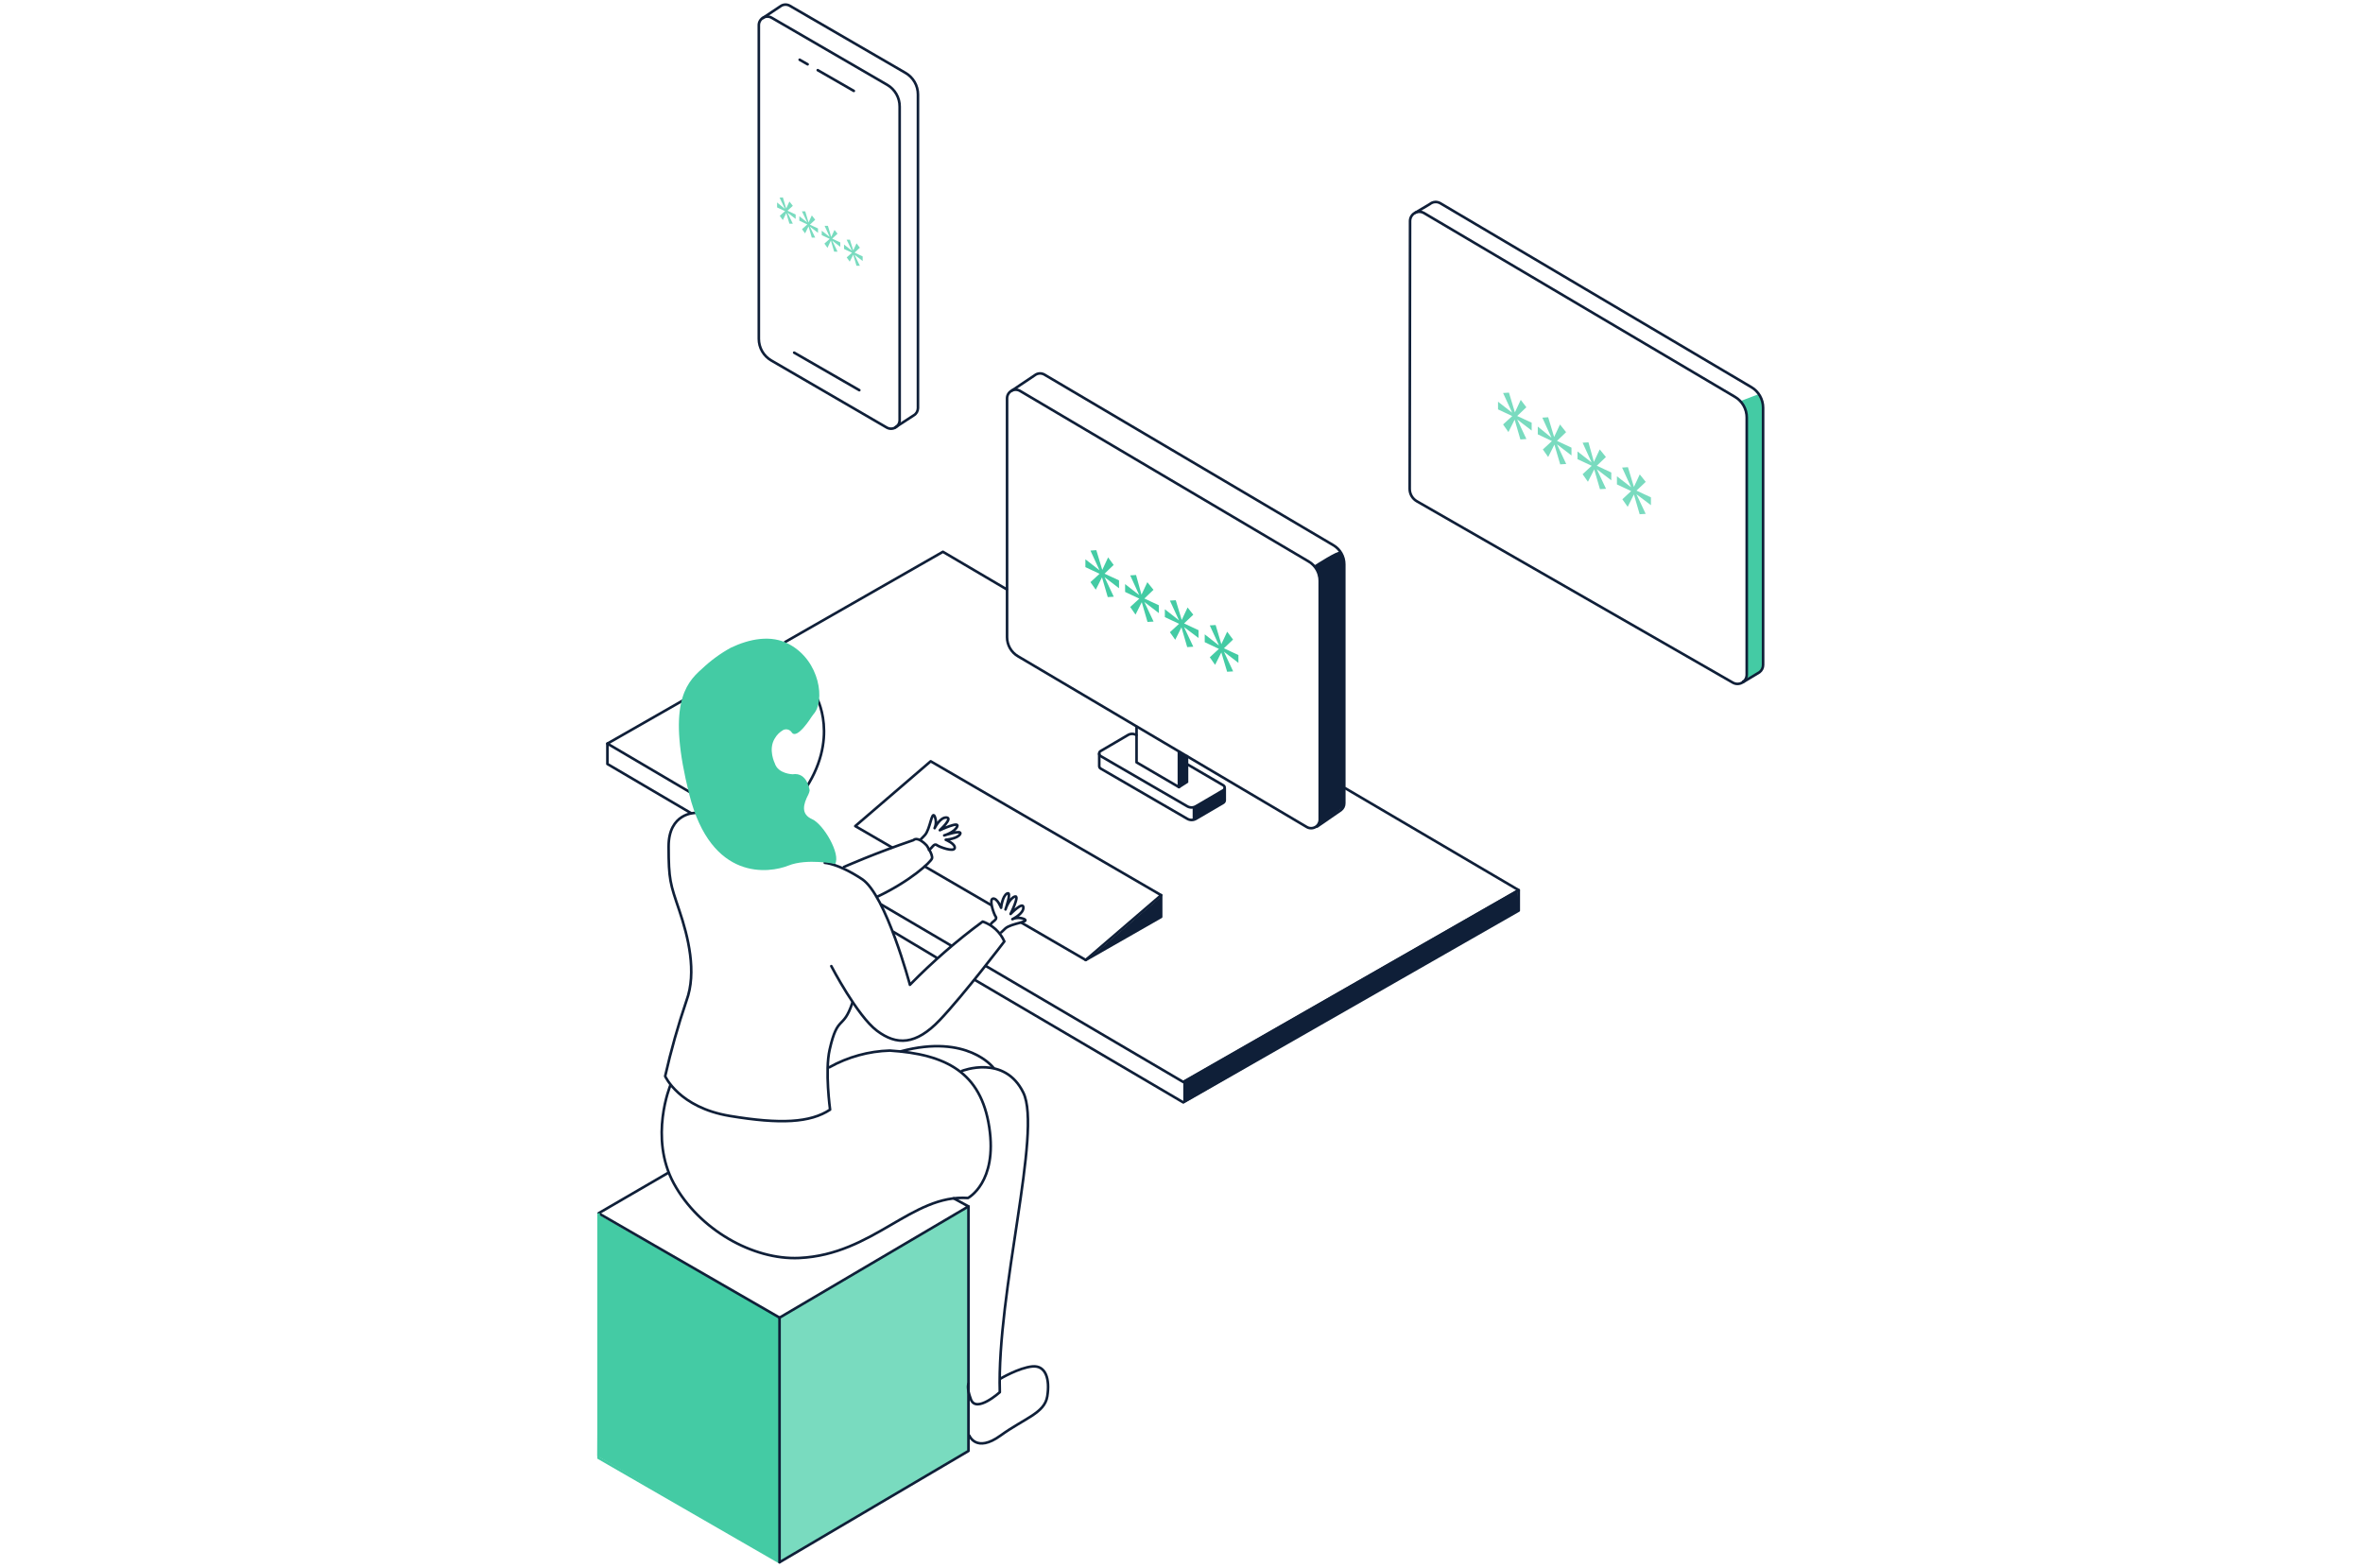 <svg width="455" height="302" viewBox="0 0 455 302" fill="none" xmlns="http://www.w3.org/2000/svg">
<path d="M150.059 253.727L186.603 232.329L186.429 279.306L150.233 300.889L150.059 253.727Z" fill="#79DBBF"/>
<path d="M227.842 208.144V212.489L292.395 175.257L292.231 171.25" fill="#0F1F38"/>
<path d="M253.616 158.983C253.616 159.157 258.187 155.786 258.187 155.786C258.187 155.786 259.038 155.396 258.966 153.962C258.894 152.527 258.833 108.214 258.833 108.214C258.649 107.534 258.387 106.877 258.054 106.257C257.726 105.867 253.094 108.87 253.094 108.87C253.602 109.823 253.912 110.869 254.006 111.944C254.006 113.318 254.139 157.835 254.139 157.835" fill="#0F1F38"/>
<path d="M226.971 144.892L227.032 151.42L228.539 150.569L228.6 145.609" fill="#0F1F38"/>
<path d="M235.846 152.065V154.115C235.846 154.115 235.261 154.699 234.995 154.894C234.729 155.089 229.646 157.897 229.646 157.897V155.417L235.846 152.065Z" fill="#0F1F38"/>
<path d="M223.579 172.623V176.538L209.938 184.368L223.579 172.623Z" fill="#0F1F38"/>
<path d="M115.256 233.897L150.059 253.727L150.233 300.889L115 280.352" fill="#44CBA4"/>
<path d="M251.617 159.25L196.011 126.373C195.371 125.997 194.84 125.459 194.471 124.813C194.103 124.168 193.909 123.438 193.91 122.694V76.701C193.911 76.409 193.99 76.123 194.137 75.871C194.284 75.619 194.495 75.41 194.749 75.266C195.002 75.121 195.289 75.046 195.581 75.048C195.873 75.05 196.159 75.129 196.411 75.276L252.017 108.142C252.657 108.522 253.187 109.062 253.555 109.709C253.924 110.356 254.118 111.087 254.118 111.831V157.866C254.11 158.154 254.026 158.436 253.876 158.682C253.726 158.928 253.515 159.131 253.262 159.271C253.01 159.41 252.725 159.482 252.437 159.478C252.149 159.474 251.866 159.396 251.617 159.25V159.25Z" stroke="#0F1F38" stroke-width="0.5" stroke-miterlimit="10"/>
<path d="M253.616 159.157L258.207 155.991C258.408 155.836 258.569 155.637 258.68 155.41C258.79 155.182 258.846 154.932 258.842 154.679V108.675C258.845 107.93 258.653 107.197 258.284 106.55C257.915 105.903 257.384 105.363 256.742 104.986L201.115 72.14C200.824 71.968 200.488 71.888 200.151 71.912C199.814 71.936 199.492 72.062 199.229 72.273L194.863 75.194" stroke="#0F1F38" stroke-width="0.5" stroke-miterlimit="10" stroke-linecap="round"/>
<path d="M228.61 147.167L235.538 151.215C235.623 151.263 235.694 151.333 235.744 151.418C235.793 151.503 235.819 151.599 235.819 151.697C235.819 151.795 235.793 151.891 235.744 151.976C235.694 152.06 235.623 152.13 235.538 152.178L230.291 155.253C230.034 155.406 229.74 155.487 229.44 155.487C229.141 155.487 228.847 155.406 228.59 155.253L211.926 145.589C211.841 145.541 211.77 145.471 211.721 145.386C211.672 145.301 211.646 145.205 211.646 145.107C211.646 145.009 211.672 144.913 211.721 144.828C211.77 144.744 211.841 144.674 211.926 144.625L217.173 141.551C217.418 141.398 217.7 141.317 217.988 141.317C218.276 141.317 218.559 141.398 218.803 141.551" stroke="#0F1F38" stroke-width="0.5" stroke-miterlimit="10" stroke-linecap="round"/>
<path d="M211.66 145.179V147.515C211.659 147.613 211.684 147.709 211.732 147.794C211.781 147.879 211.852 147.949 211.937 147.997L228.6 157.661C228.858 157.814 229.152 157.895 229.451 157.895C229.75 157.895 230.044 157.814 230.302 157.661L235.549 154.587C235.632 154.537 235.702 154.467 235.75 154.382C235.799 154.298 235.825 154.202 235.825 154.105V151.85" stroke="#0F1F38" stroke-width="0.5" stroke-miterlimit="10" stroke-linecap="round"/>
<path d="M218.844 139.993V146.798L227.001 151.563V144.759" stroke="#0F1F38" stroke-width="0.5" stroke-linecap="round" stroke-linejoin="round"/>
<path d="M227.001 151.564L228.559 150.559V145.609" stroke="#0F1F38" stroke-width="0.5" stroke-miterlimit="10" stroke-linecap="round"/>
<path d="M193.839 113.481L181.562 106.256L151.176 123.627" stroke="#0F1F38" stroke-width="0.5" stroke-linecap="round" stroke-linejoin="round"/>
<path d="M189.872 186.038L227.831 208.348L292.436 171.414L259.057 151.799" stroke="#0F1F38" stroke-width="0.5" stroke-linecap="round" stroke-linejoin="round"/>
<path d="M169.714 174.191L183.098 182.062" stroke="#0F1F38" stroke-width="0.5" stroke-linecap="round" stroke-linejoin="round"/>
<path d="M131.417 134.931L116.957 143.191L129.726 150.703L145.631 160.039" stroke="#0F1F38" stroke-width="0.5" stroke-linecap="round" stroke-linejoin="round"/>
<path d="M187.67 188.672L201.997 197.086L227.832 212.273L292.437 175.339V171.414" stroke="#0F1F38" stroke-width="0.5" stroke-linecap="round" stroke-linejoin="round"/>
<path d="M172.03 179.438L180.28 184.368" stroke="#0F1F38" stroke-width="0.5" stroke-linecap="round" stroke-linejoin="round"/>
<path d="M116.957 143.191V147.116L133.016 156.554" stroke="#0F1F38" stroke-width="0.5" stroke-linecap="round" stroke-linejoin="round"/>
<path d="M157.108 134.019C157.108 134.019 161.966 142.217 154.536 152.711" stroke="#0F1F38" stroke-width="0.5" stroke-linecap="round" stroke-linejoin="round"/>
<path d="M183.642 230.761L186.48 232.309L150.11 253.727L115.256 233.631L128.568 225.893" stroke="#0F1F38" stroke-width="0.5" stroke-linecap="round" stroke-linejoin="round"/>
<path d="M150.109 300.827L186.48 279.399V232.308" stroke="#0F1F38" stroke-width="0.5" stroke-linecap="round" stroke-linejoin="round"/>
<path d="M115.256 233.631V280.731L150.11 300.828" stroke="#44CBA4" stroke-width="0.5" stroke-miterlimit="10"/>
<path d="M150.1 253.727V300.828" stroke="#0F1F38" stroke-width="0.5" stroke-linecap="round" stroke-linejoin="round"/>
<path d="M129.091 208.963C129.091 208.963 124.92 219.016 129.747 227.891C134.573 236.766 144.975 242.649 153.891 242.239C168.177 241.583 175.556 229.941 186.388 230.689C186.388 230.689 192.086 227.707 190.487 217.09C188.889 206.473 182.135 202.999 171.344 202.302C167.257 202.421 163.26 203.525 159.692 205.52" stroke="#0F1F38" stroke-width="0.5" stroke-linecap="round" stroke-linejoin="round"/>
<path d="M133.795 156.544C133.795 156.544 128.742 156.544 128.742 162.99C128.742 169.436 129.08 170.225 130.792 175.288C132.503 180.35 134.215 187.206 132.175 192.71C130.558 197.476 129.19 202.323 128.076 207.231C128.076 207.231 130.73 213.257 140.517 214.887C150.304 216.516 156.013 216.198 159.835 213.677C159.835 213.677 158.81 206.217 159.753 202.107C161.311 195.231 162.305 198.49 164.129 193.099" stroke="#0F1F38" stroke-width="0.5" stroke-linecap="round" stroke-linejoin="round"/>
<path d="M160.071 186.038C160.071 186.038 165.052 195.62 168.854 198.479C172.656 201.339 176.335 201.267 180.947 196.43C185.558 191.593 193.388 181.283 193.388 181.283C192.994 180.393 192.42 179.594 191.702 178.936C190.984 178.278 190.138 177.776 189.217 177.46C184.228 181.137 179.544 185.208 175.208 189.635C175.208 189.635 170.596 172.326 165.984 169.282C161.373 166.239 158.811 166.146 158.811 166.146" stroke="#0F1F38" stroke-width="0.5" stroke-linecap="round" stroke-linejoin="round"/>
<path d="M162.499 166.946C162.499 166.946 168.371 164.333 175.904 161.771C175.904 161.771 176.6 160.899 178.425 162.795C178.425 162.795 179.685 164.63 179.449 165.316C179.214 166.003 175.35 169.621 168.945 172.664" stroke="#0F1F38" stroke-width="0.5" stroke-linecap="round" stroke-linejoin="round"/>
<path d="M152.621 149.094C152.621 149.094 149.813 149.032 149.188 146.983C149.188 146.983 147.856 144.339 149.188 142.186C149.578 141.511 150.14 140.953 150.817 140.567C151.104 140.43 151.432 140.404 151.737 140.495C152.042 140.586 152.302 140.787 152.467 141.059C153.492 142.494 156.269 138.036 156.269 138.036L156.628 137.544C158.913 135.064 157.94 127.296 151.996 124.078C148.47 122.131 144.238 123.053 140.723 124.724C138.689 125.843 136.808 127.221 135.127 128.823C131.807 131.723 128.476 136.068 132.719 152.967C136.962 169.867 148.214 168.114 151.801 166.679C155.388 165.245 160.809 166.362 160.809 166.362C161.916 164.466 158.585 158.727 156.372 157.743C154.158 156.759 154.671 154.874 155.654 152.978C155.773 152.738 155.856 152.483 155.9 152.219C155.9 152.219 155.48 148.643 152.621 149.094Z" fill="#44CBA4"/>
<path d="M185.21 206.227C185.21 206.227 193.408 202.968 197.047 210.408C200.685 217.848 191.922 248.767 192.517 268.085C192.517 268.085 187.977 272.184 186.952 269.479C186.05 267.111 186.511 266.404 186.511 266.404" stroke="#0F1F38" stroke-width="0.5" stroke-linecap="round" stroke-linejoin="round"/>
<path d="M186.645 276.437C186.645 276.437 187.956 279.829 192.65 276.437C197.344 273.045 201.135 272.133 201.658 268.874C202.181 265.615 201.392 262.869 198.778 263.125C196.165 263.381 192.629 265.482 192.629 265.482" stroke="#0F1F38" stroke-width="0.5" stroke-linecap="round" stroke-linejoin="round"/>
<path d="M191.297 205.622C191.297 205.622 186.337 199.002 173.465 202.446" stroke="#0F1F38" stroke-width="0.5" stroke-linecap="round" stroke-linejoin="round"/>
<path d="M192.803 179.53C192.803 179.53 193.049 179.274 193.572 178.793C194.719 177.768 198.337 177.573 197.251 176.999C196.887 176.835 196.492 176.75 196.093 176.75C195.693 176.75 195.299 176.835 194.935 176.999C194.935 176.999 197.107 175.974 197.056 174.734C197.005 173.494 194.586 175.995 194.586 175.995C194.586 175.995 196.503 172.142 195.345 172.664C194.187 173.187 193.613 175.124 193.613 175.124C193.613 175.124 194.873 171.557 193.93 172.049C192.988 172.541 192.762 174.806 192.762 174.806C192.762 174.806 192.045 172.931 191.215 173.043C190.384 173.156 191.327 175.944 191.727 176.517C192.127 177.091 191.04 177.43 190.764 177.993" stroke="#0F1F38" stroke-width="0.5" stroke-linecap="round" stroke-linejoin="round"/>
<path d="M177.339 161.576C177.339 161.576 177.605 161.33 178.087 160.807C179.112 159.69 179.399 156.073 179.962 157.169C180.124 157.532 180.208 157.925 180.208 158.322C180.208 158.719 180.124 159.112 179.962 159.475C179.962 159.475 180.987 157.333 182.258 157.425C183.529 157.518 180.967 159.864 180.967 159.864C180.967 159.864 184.851 158.03 184.308 159.167C183.764 160.305 181.807 160.869 181.807 160.869C181.807 160.869 185.394 159.67 184.881 160.602C184.369 161.535 182.104 161.709 182.104 161.709C182.104 161.709 183.969 162.467 183.836 163.298C183.703 164.128 180.936 163.134 180.372 162.724C179.809 162.314 179.44 163.39 178.876 163.656" stroke="#0F1F38" stroke-width="0.5" stroke-linecap="round" stroke-linejoin="round"/>
<path d="M178.077 166.854L190.795 174.253" stroke="#0F1F38" stroke-width="0.5" stroke-linecap="round" stroke-linejoin="round"/>
<path d="M196.698 177.686L209.057 184.86L223.579 172.377L179.204 146.593L164.683 159.075L171.723 163.164" stroke="#0F1F38" stroke-width="0.5" stroke-linecap="round" stroke-linejoin="round"/>
<path d="M223.579 172.377V176.559L209.058 184.86" stroke="#0F1F38" stroke-width="0.5" stroke-linecap="round" stroke-linejoin="round"/>
<path d="M335.222 77.203C335.784 78.222 336.132 79.345 336.246 80.503C336.246 81.978 336.38 129.909 336.38 129.909C336.38 129.909 336.851 130.319 335.816 131.159C335.673 131.282 338.604 129.643 338.604 129.643C338.944 129.348 339.213 128.98 339.391 128.567C339.568 128.153 339.65 127.704 339.628 127.255C339.557 125.707 339.485 78.002 339.485 78.002C339.297 77.267 339.025 76.555 338.675 75.881" fill="#44CBA4"/>
<path d="M272.545 40.945L275.312 39.305C275.595 39.069 275.944 38.926 276.312 38.899C276.68 38.871 277.047 38.96 277.362 39.151L337.221 74.549C337.912 74.955 338.484 75.534 338.882 76.23C339.279 76.926 339.487 77.713 339.486 78.515V128.034C339.488 128.307 339.426 128.578 339.305 128.824C339.184 129.069 339.007 129.283 338.789 129.448L335.714 131.303L335.653 131.231" stroke="#0F1F38" stroke-width="0.5" stroke-miterlimit="10" stroke-linecap="round"/>
<path d="M272.811 96.521C272.393 96.28 272.047 95.933 271.806 95.516C271.565 95.098 271.438 94.625 271.438 94.143L271.509 42.564C271.509 42.25 271.592 41.942 271.75 41.67C271.908 41.399 272.134 41.174 272.406 41.018C272.679 40.862 272.988 40.78 273.302 40.782C273.615 40.784 273.923 40.868 274.194 41.027L334.074 76.424C334.765 76.83 335.337 77.41 335.735 78.105C336.132 78.801 336.34 79.589 336.339 80.39V129.909C336.339 130.223 336.256 130.531 336.098 130.803C335.941 131.074 335.714 131.299 335.442 131.455C335.169 131.611 334.861 131.693 334.547 131.691C334.233 131.689 333.925 131.605 333.654 131.446L272.811 96.521Z" stroke="#0F1F38" stroke-width="0.5" stroke-miterlimit="10" stroke-linecap="round"/>
<path d="M170.74 82.327L148.511 69.414C147.781 68.99 147.175 68.382 146.754 67.65C146.333 66.918 146.112 66.088 146.113 65.243V4.851C146.112 4.56 146.189 4.273 146.335 4.021C146.481 3.768 146.691 3.559 146.944 3.414C147.197 3.27 147.484 3.194 147.775 3.197C148.067 3.199 148.353 3.278 148.604 3.427L170.822 16.329C171.561 16.754 172.173 17.369 172.596 18.109C173.019 18.849 173.238 19.688 173.23 20.541V80.892C173.229 81.183 173.152 81.469 173.006 81.721C172.86 81.973 172.651 82.182 172.398 82.328C172.146 82.473 171.86 82.55 171.569 82.549C171.278 82.549 170.992 82.473 170.74 82.327V82.327Z" stroke="#0F1F38" stroke-width="0.5" stroke-linecap="round" stroke-linejoin="round"/>
<path d="M172.399 82.286L175.945 79.98C176.188 79.839 176.39 79.637 176.532 79.395C176.674 79.152 176.75 78.877 176.755 78.597V18.204C176.756 17.359 176.534 16.528 176.111 15.795C175.688 15.063 175.079 14.455 174.346 14.033L152.098 1.121C151.842 0.969 151.55 0.889 151.252 0.889C150.955 0.889 150.663 0.969 150.407 1.121L146.871 3.478" stroke="#0F1F38" stroke-width="0.5" stroke-linecap="round" stroke-linejoin="round"/>
<path d="M157.458 13.511L164.406 17.507" stroke="#0F1F38" stroke-width="0.5" stroke-linecap="round" stroke-linejoin="round"/>
<path d="M153.974 11.502L155.511 12.383" stroke="#0F1F38" stroke-width="0.5" stroke-linecap="round" stroke-linejoin="round"/>
<path d="M152.918 67.908L165.462 75.133" stroke="#0F1F38" stroke-width="0.5" stroke-linecap="round" stroke-linejoin="round"/>
<path d="M152.661 39.633L151.637 40.576L153.205 41.304V42.154L151.637 40.955L152.661 43.077H152.005L151.401 41.037L150.735 42.38L150.14 41.56L151.165 40.658L149.628 39.941V38.988L151.134 40.218L150.11 38.065L150.745 38.014L151.38 40.156L152.005 38.803L152.661 39.633Z" fill="#79DBBF"/>
<path d="M156.966 42.318L155.941 43.261L157.509 43.989V44.839L155.941 43.63L156.966 45.751H156.31L155.685 43.609L155.019 44.942L154.425 44.132L155.449 43.22L153.912 42.492V41.642L155.439 42.831L154.414 40.699H155.05L155.685 42.831L156.32 41.478L156.966 42.318Z" fill="#79DBBF"/>
<path d="M161.27 45.003L160.245 45.956L161.803 46.684V47.534L160.245 46.335L161.27 48.457H160.614L159.989 46.315L159.333 47.729L158.739 46.909L159.764 45.997L158.227 45.28V44.429L159.754 45.618L158.78 43.486H159.415L160.051 45.628L160.686 44.275L161.27 45.003Z" fill="#79DBBF"/>
<path d="M165.574 47.698L164.55 48.641L166.107 49.379V50.26L164.55 49.061L165.574 51.183H164.919L164.293 49.051L163.617 50.383L163.033 49.563L164.058 48.662L162.521 47.944V47.094L164.047 48.282L163.023 46.161H163.648L164.293 48.211L164.929 46.858L165.574 47.698Z" fill="#79DBBF"/>
<path d="M214.437 108.787L212.684 110.468L215.472 111.759V113.276L212.684 111.134L214.457 114.906L213.299 114.977L212.193 111.175L210.994 113.553L209.969 112.098L211.721 110.489L208.995 109.208V107.701L211.711 109.812L209.969 106.02L211.096 105.938L212.244 109.741L213.371 107.332L214.437 108.787Z" fill="#44CBA4"/>
<path d="M222.103 113.574L220.35 115.254L223.138 116.546V118.062L220.35 115.92L222.123 119.692L220.955 119.763L219.848 115.961L218.649 118.349L217.624 116.884L219.377 115.275L216.641 113.984V112.477L219.356 114.588L217.624 110.796L218.752 110.725L219.797 114.516L220.924 112.108L222.103 113.574Z" fill="#44CBA4"/>
<path d="M229.768 118.37L227.995 120.05L230.783 121.352V122.858L227.995 120.758L229.768 124.529L228.6 124.611L227.493 120.809L226.294 123.197L225.269 121.741L227.032 120.122L224.296 118.831V117.324L227.012 119.446L225.269 115.654L226.397 115.582L227.545 119.384L228.672 116.976L229.768 118.37Z" fill="#44CBA4"/>
<path d="M237.425 123.156L235.672 124.836L238.46 126.138V127.644L235.672 125.502L237.445 129.284L236.287 129.356L235.17 125.636L233.971 128.024L232.946 126.568L234.699 124.949L231.973 123.658V122.151L234.688 124.273V124.221L232.946 120.43L234.074 120.358L235.17 124.047L236.297 121.639L237.425 123.156Z" fill="#44CBA4"/>
<path d="M293.901 78.422L292.139 80.103L294.926 81.394V82.911L292.139 80.769L293.911 84.54L292.753 84.622L291.647 80.81L290.448 83.198L289.423 81.732L291.185 80.123L288.449 78.832V77.356L291.165 79.468L289.423 75.676L290.55 75.604L291.698 79.406L292.825 76.998L293.901 78.422Z" fill="#79DBBF"/>
<path d="M301.557 83.219L299.804 84.899L302.592 86.201V87.707L299.804 85.565L301.577 89.347L300.419 89.419L299.302 85.617L298.103 88.004L297.078 86.549L298.831 84.93L296.104 83.639V82.142L298.708 84.264V84.213L296.976 80.421L298.103 80.349L299.251 84.151L300.378 81.743L301.557 83.219Z" fill="#79DBBF"/>
<path d="M309.222 88.004L307.47 89.685L310.258 90.987V92.493L307.47 90.351L309.243 94.123L308.075 94.194L306.968 90.392L305.759 92.77L304.734 91.315L306.486 89.695L303.75 88.414V86.928L306.466 89.05L304.734 85.248L305.861 85.176L306.906 88.937L308.034 86.539L309.222 88.004Z" fill="#79DBBF"/>
<path d="M316.888 92.79L315.105 94.471L317.892 95.773V97.279L315.105 95.178L316.878 98.95L315.72 99.021L314.613 95.219L313.414 97.597L312.389 96.141L314.08 94.563L311.344 93.282V91.714L314.08 93.836L312.338 90.034L313.465 89.962L314.613 93.764L315.74 91.356L316.888 92.79Z" fill="#79DBBF"/>
</svg>
